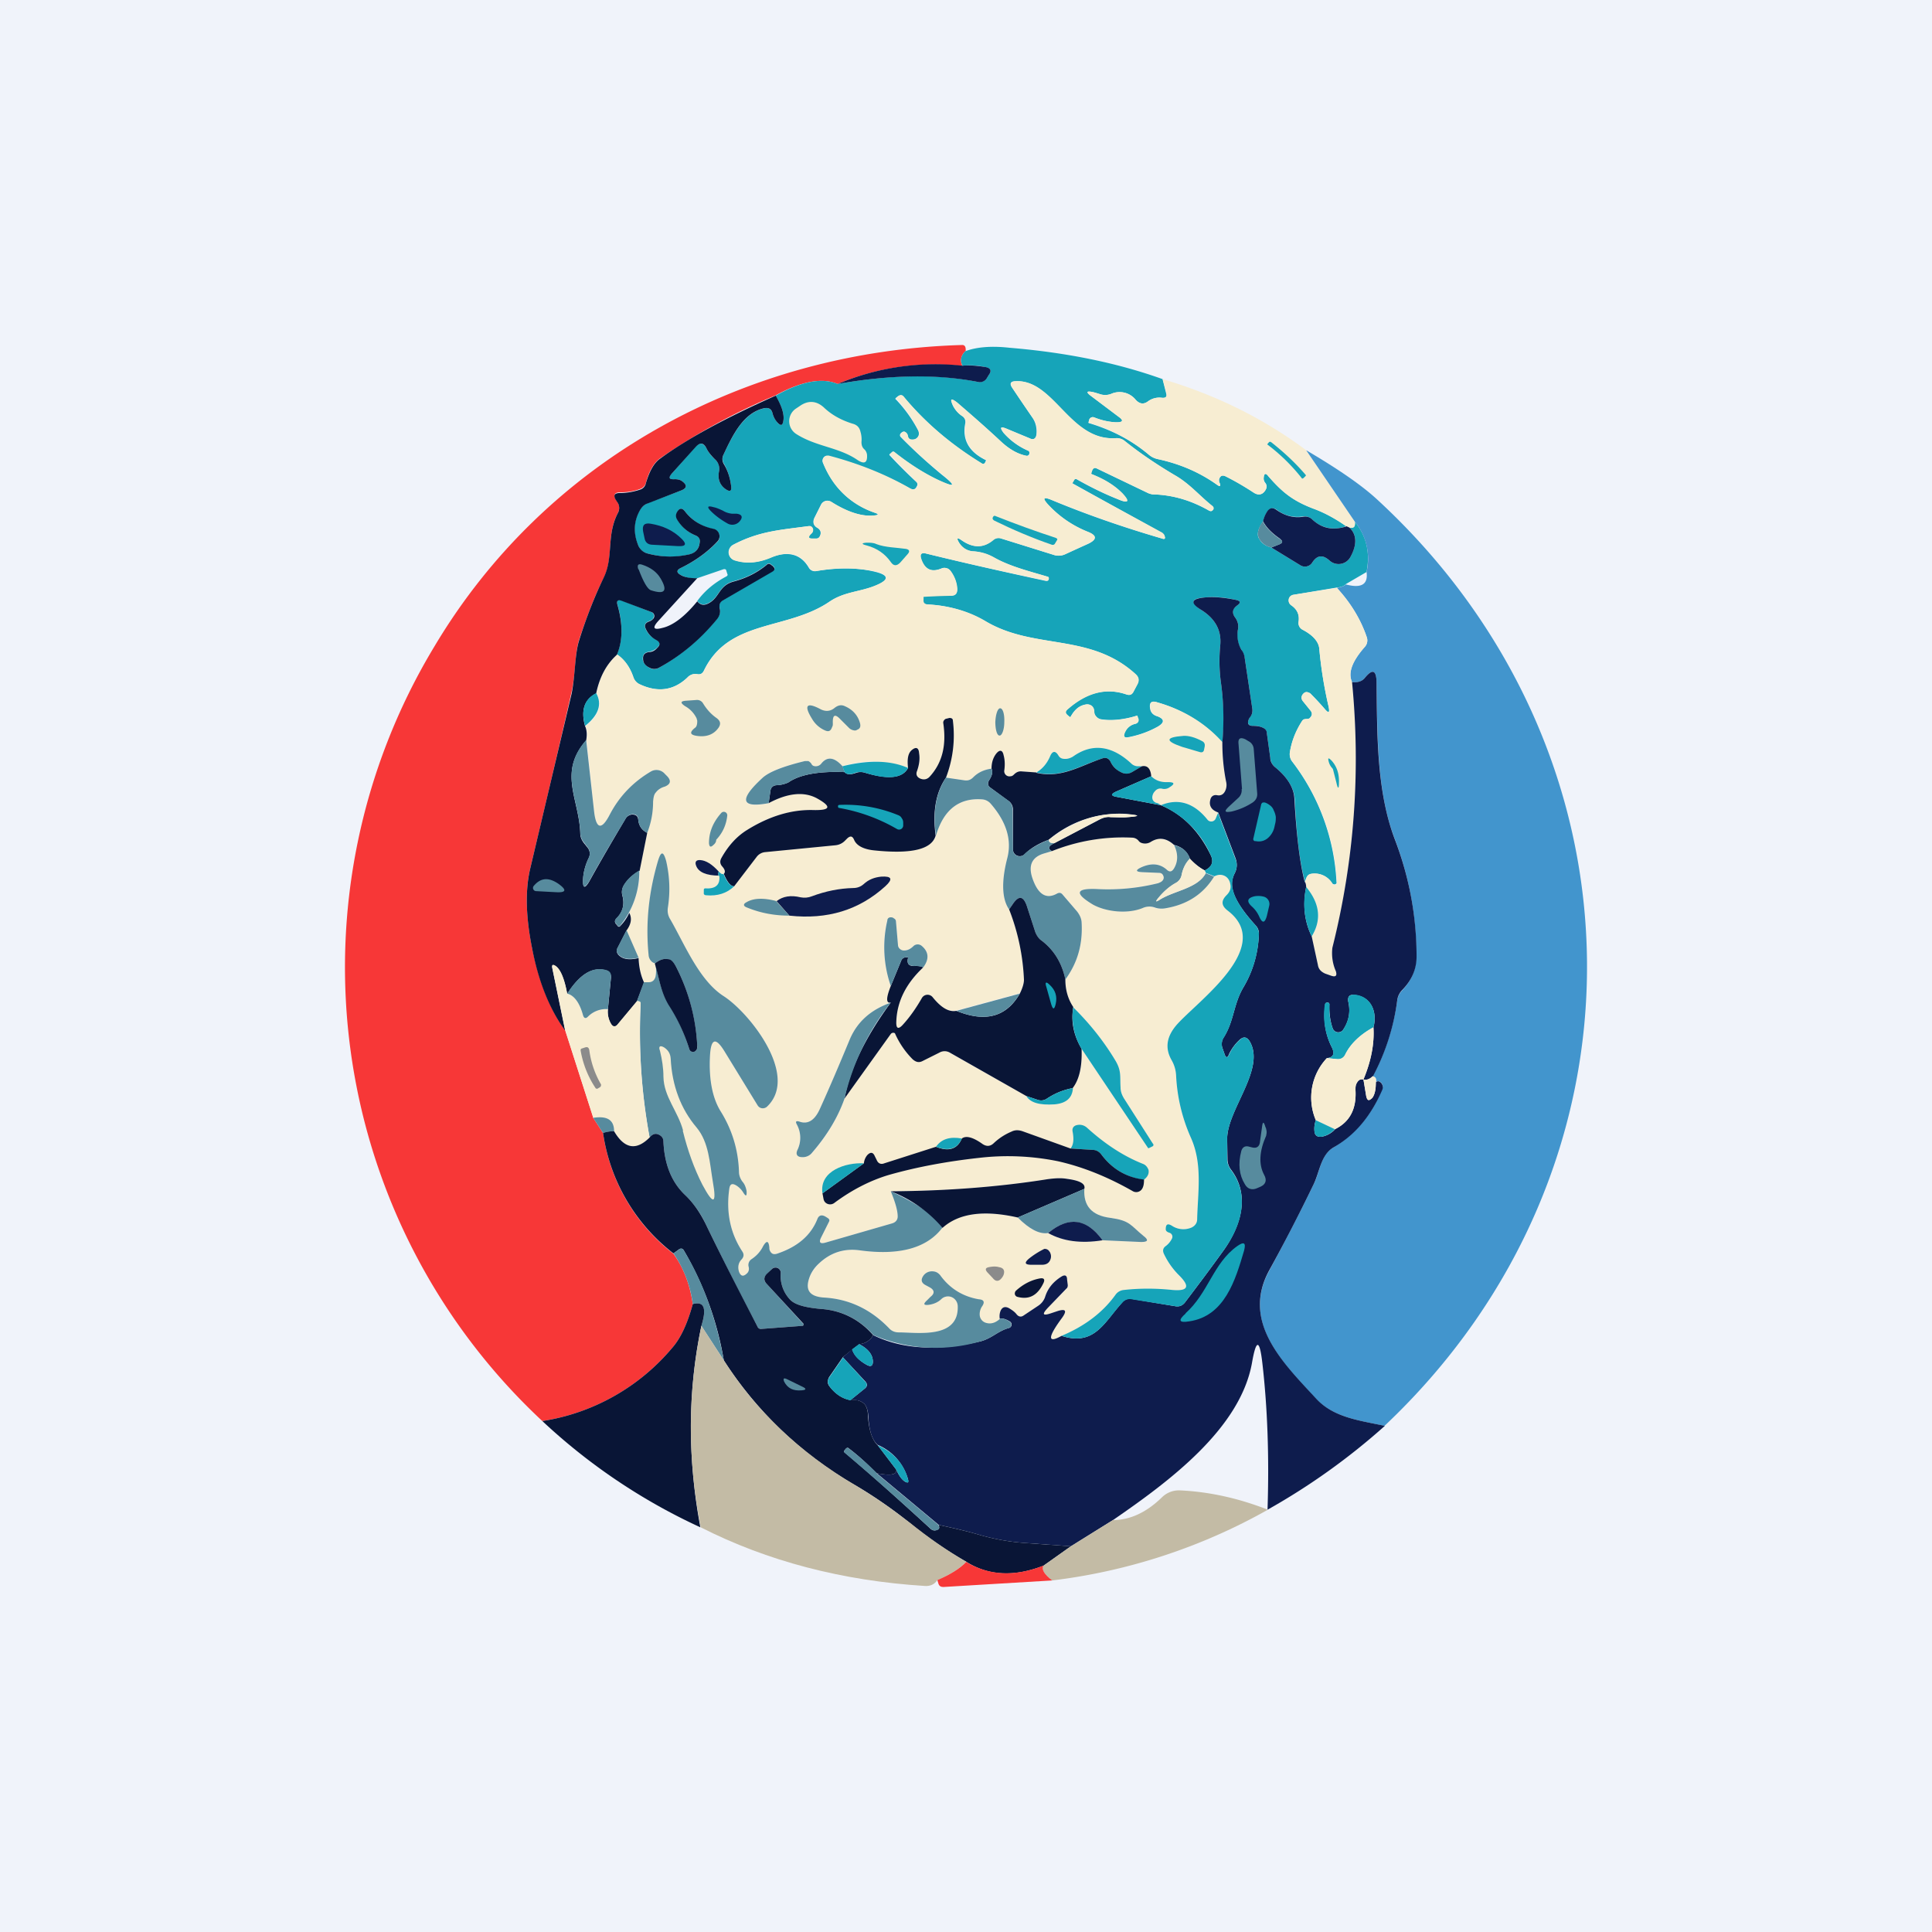 <!-- by TradingView --><svg width="56" height="56" viewBox="0 0 56 56" xmlns="http://www.w3.org/2000/svg"><path fill="#F0F3FA" d="M0 0h56v56H0z"/><path d="M27.98 10.18c-.13.13-.16.28-.08.43a7.28 7.28 0 0 0-3.62.52c-.45-.19-1.05-.08-1.8.33a18.32 18.32 0 0 0-3.34 1.82c-.19.13-.33.38-.42.72a.25.25 0 0 1-.16.17c-.18.07-.38.1-.58.1-.17 0-.2.07-.13.21l.06.09c.05.1.05.2 0 .3-.34.64-.12 1.27-.4 1.86-.27.53-.5 1.14-.73 1.83-.12.41-.1 1.03-.22 1.53-.35 1.54-.75 3.23-1.19 5.08-.15.62-.13 1.39.05 2.29.2 1 .52 1.8.96 2.4l.82 2.55.28.43a5.38 5.38 0 0 0 2.04 3.5c.29.4.48.89.56 1.46-.15.55-.34.97-.58 1.25a6.15 6.15 0 0 1-3.78 2.14 17.98 17.98 0 0 1-3.13-22.45c3.22-5.41 9-8.56 15.3-8.74.08 0 .11.06.1.18Z" fill="#F73737"/><path d="m33.7 11 .1.4c.03.1 0 .14-.12.13a.55.55 0 0 0-.4.1c-.13.1-.25.08-.36-.04a.6.6 0 0 0-.72-.17.49.49 0 0 1-.33 0 2.46 2.46 0 0 0-.17-.05c-.22-.05-.23 0-.06.12l.77.58c.17.12.15.17-.06.17-.22-.01-.43-.06-.63-.14a.11.11 0 0 0-.15.07l-.02.08v.01c.67.2 1.25.5 1.75.92.08.07.17.11.27.13.63.14 1.2.38 1.69.73.1.08.14.06.08-.07a.13.13 0 0 1 0-.08c.03-.1.09-.13.19-.08.28.14.55.3.81.47.14.09.26.06.34-.08a.16.16 0 0 0 0-.2.21.21 0 0 1-.05-.16c.01-.12.06-.13.13-.04.4.46.7.71 1.3.94.33.12.65.3.96.51a.91.91 0 0 1-.98-.19.33.33 0 0 0-.28-.09.98.98 0 0 1-.76-.2c-.1-.06-.18-.05-.26.05a.87.87 0 0 0-.13.3.82.82 0 0 0-.13.24c-.03.1-.03.19.02.26.07.13.19.21.35.25l.85.52a.25.25 0 0 0 .34-.09c.14-.21.3-.23.5-.05a.39.39 0 0 0 .6-.1c.2-.37.19-.66-.03-.86.13.03.18-.02.16-.17.34.42.45.9.34 1.46l-.6.35c-.04.05-.13.09-.26.1l-1.26.21a.17.17 0 0 0-.07.3c.18.12.25.28.22.48a.22.22 0 0 0 .11.23c.3.16.47.34.49.55.05.56.14 1.12.27 1.68.04.19 0 .2-.12.06a5.29 5.29 0 0 0-.38-.41.2.2 0 0 0-.13-.07c-.04 0-.07.01-.1.05-.07.07-.07.15-.01.22l.21.26c.06.07.06.14 0 .2-.02.04-.06.05-.11.05l-.08.01a.13.13 0 0 0-.05.05c-.19.3-.3.59-.35.89-.02.1 0 .2.06.28a6.25 6.25 0 0 1 1.29 3.53.07.07 0 0 1-.08.03.07.07 0 0 1-.04-.02.6.6 0 0 0-.62-.28.16.16 0 0 0-.11.07.45.45 0 0 0-.06.17c-.15-.53-.25-1.33-.3-2.4-.02-.33-.21-.64-.58-.94a.4.4 0 0 1-.13-.26l-.1-.72a.18.18 0 0 0-.1-.15.6.6 0 0 0-.3-.06c-.12 0-.17-.06-.13-.17a.2.2 0 0 1 .05-.1.27.27 0 0 0 .06-.22l-.22-1.47a.65.65 0 0 0-.1-.25.78.78 0 0 1-.1-.57.42.42 0 0 0-.07-.35c-.11-.14-.1-.26.05-.36.11-.08.1-.13-.03-.16-.34-.08-.65-.1-.93-.07-.38.03-.4.15-.08.36.4.25.59.59.55 1.02-.04.36-.03.72.02 1.09.08.57.1 1.15.04 1.73a4.04 4.04 0 0 0-1.88-1.16c-.18-.06-.25 0-.21.2.02.1.09.17.2.2.21.08.22.18.02.3a2.8 2.8 0 0 1-.82.3c-.16.04-.2-.01-.13-.15.06-.12.16-.2.3-.23a.12.12 0 0 0 .07-.06.12.12 0 0 0 0-.09l-.02-.08a.02.02 0 0 0-.01 0h-.01c-.35.1-.7.15-1.01.1a.24.24 0 0 1-.16-.08.24.24 0 0 1-.06-.15.2.2 0 0 0-.24-.2c-.19.03-.33.15-.44.36a.02.02 0 0 1-.03 0l-.06-.05c-.07-.06-.07-.11 0-.17.56-.5 1.13-.63 1.71-.43.09.03.15 0 .2-.07l.11-.22c.06-.11.05-.21-.05-.3-1.33-1.21-2.94-.69-4.36-1.54a3.65 3.65 0 0 0-1.67-.48c-.1 0-.13-.05-.13-.14v-.08l.02-.02.8-.02c.12 0 .18-.06.17-.19a.95.95 0 0 0-.2-.53.22.22 0 0 0-.26-.06c-.3.12-.49.02-.59-.3-.03-.12.01-.16.13-.14 1.14.28 2.3.54 3.5.8.04 0 .06-.01.07-.05.01-.04 0-.07-.05-.08-.5-.15-1.07-.29-1.53-.55-.19-.1-.4-.17-.61-.18a.48.48 0 0 1-.4-.25c-.09-.14-.06-.16.07-.07.33.23.63.23.9 0a.24.24 0 0 1 .25-.05l1.54.48c.1.03.22.02.32-.03l.67-.3c.24-.12.24-.23-.01-.34a3.21 3.21 0 0 1-1.18-.81c-.15-.17-.12-.21.09-.13 1.05.44 2.13.81 3.23 1.13.08.03.1 0 .07-.08a.16.16 0 0 0-.08-.09 379.46 379.46 0 0 1-2.6-1.44l.05-.07c.02-.05.06-.06.1-.03.41.23.8.42 1.18.57.3.13.35.07.12-.17-.2-.22-.5-.4-.89-.56v-.02l.02-.08c.03-.07.07-.1.14-.06l1.5.72.12.03c.56.01 1.1.17 1.63.47.04.02.07.02.1 0l.02-.03c.02-.04.01-.07-.02-.1-.38-.3-.66-.65-1.1-.9-.5-.3-1-.63-1.46-1a.34.34 0 0 0-.24-.07c-1.34.1-1.79-1.71-2.91-1.65-.14 0-.17.07-.1.18l.59.87c.1.14.14.31.12.5-.02.12-.09.16-.2.1l-.66-.27c-.19-.08-.21-.04-.09.12a2 2 0 0 0 .7.51.07.07 0 0 1 .04.1c0 .02-.02.03-.03.04a.08.08 0 0 1-.06.01c-.25-.05-.5-.2-.74-.42-.4-.38-.83-.75-1.26-1.12-.18-.14-.21-.12-.12.09.07.13.16.23.27.3.07.05.1.12.09.2-.1.48.1.84.6 1.08.01 0 .01 0 0 0l-.03.07c-.03.04-.06.05-.1.02a9.07 9.07 0 0 1-2.26-1.93c-.05-.06-.1-.06-.17-.01l-.06.05v.01a.01.01 0 0 0 0 .02c.25.26.47.56.65.9.04.09.03.16-.03.22a.19.19 0 0 1-.16.05c-.06 0-.1-.04-.11-.1 0-.05-.03-.09-.08-.12a.07.07 0 0 0-.07 0 .17.17 0 0 0-.06.05c-.02.03-.02.06 0 .09.39.4.79.76 1.2 1.1.42.33.39.38-.1.16-.42-.2-.84-.47-1.26-.8-.04-.04-.07-.04-.1 0l-.06.05v.02c.25.27.51.53.78.78.04.04.04.09.01.13-.04.09-.1.1-.19.06a9.81 9.81 0 0 0-2.43-.95.15.15 0 0 0-.1.2c.3.73.8 1.2 1.5 1.45.12.04.12.07-.01.08-.43.05-.9-.17-1.26-.4a.2.2 0 0 0-.23.02.2.2 0 0 0-.05.06l-.2.4c-.05.12-.02.22.09.28.1.06.12.15.07.25a.11.11 0 0 1-.1.06h-.12c-.13 0-.13-.05-.02-.15a.15.15 0 0 0 .04-.09.11.11 0 0 0-.07-.12h-.06c-.8.11-1.42.14-2.18.54a.25.25 0 0 0-.13.25.24.24 0 0 0 .18.2c.33.1.67.08 1.04-.08.5-.2.87-.1 1.1.29a.2.2 0 0 0 .23.1c.63-.1 1.19-.1 1.68.02.42.1.43.23.04.4-.46.19-.92.18-1.35.47-1.23.84-2.92.5-3.64 2-.04.08-.1.12-.2.1a.31.31 0 0 0-.28.1c-.39.37-.85.44-1.37.2a.36.36 0 0 1-.2-.22 1.2 1.2 0 0 0-.47-.65c.17-.4.18-.87.02-1.44-.04-.13 0-.17.13-.12l.85.33a.12.12 0 0 1 .07.14l-.02.05a.3.3 0 0 1-.13.08c-.1.04-.13.11-.09.21.06.14.16.25.31.32.11.06.13.14.03.23a.41.41 0 0 1-.24.12c-.12.02-.18.08-.18.2 0 .12.08.2.2.27a.27.27 0 0 0 .26 0c.63-.35 1.2-.82 1.7-1.43.07-.1.1-.2.07-.31-.02-.1.01-.18.1-.23l1.42-.83c.09-.05.1-.1.01-.17l-.07-.05a.06.06 0 0 0-.03-.01l-.04.01c-.28.24-.6.4-.96.5-.45.11-.42.44-.72.62-.15.09-.26.08-.36-.04.22-.3.5-.53.84-.71.04-.02.05-.05.03-.08l-.03-.1c-.01-.03-.04-.04-.08-.03l-.76.26a.84.84 0 0 1-.49-.1c-.12-.07-.11-.14.02-.2.4-.19.75-.44 1.06-.76a.22.22 0 0 0-.11-.36 1.38 1.38 0 0 1-.83-.51c-.09-.12-.17-.11-.23.02a.2.2 0 0 0 0 .2c.11.21.3.37.53.47.1.04.14.1.12.2-.02.2-.13.31-.3.35-.42.1-.82.08-1.22-.03a.37.37 0 0 1-.25-.21 1.1 1.1 0 0 1 .04-1.05c.06-.09.13-.16.23-.2l.98-.37c.14-.06.16-.14.04-.24a.33.33 0 0 0-.24-.08c-.17.01-.2-.04-.09-.16l.7-.79c.12-.12.22-.1.3.04.06.13.15.24.25.33.11.1.15.22.12.37-.04.2.02.37.18.49.14.1.2.07.17-.1-.03-.23-.1-.44-.2-.62a.28.28 0 0 1-.02-.27c.26-.54.57-1.22 1.2-1.35.11-.02.19.03.22.14.02.1.07.18.13.26.1.13.17.1.19-.06.02-.19-.06-.42-.23-.7.75-.42 1.35-.53 1.8-.34 1.52-.27 2.88-.3 4.06-.06.1.02.2-.02.26-.1l.06-.1c.09-.12.06-.2-.1-.23a2.1 2.1 0 0 0-.66-.04c-.08-.14-.05-.29.08-.42.32-.12.75-.16 1.28-.1 1.69.14 3.16.45 4.44.91Z" fill="#16A4B9"/><path d="M27.9 10.6c.2-.02.43 0 .67.04.15.03.18.11.09.23l-.06.1a.24.24 0 0 1-.26.1c-1.18-.23-2.54-.21-4.06.06a7.29 7.29 0 0 1 3.62-.53Z" fill="#0E1C4D"/><path d="m37.86 13.05 1.41 2.07c.02.15-.03.2-.16.17a1.16 1.16 0 0 0-.1-.04c-.3-.22-.62-.39-.95-.51-.6-.23-.9-.48-1.3-.94-.07-.1-.12-.08-.13.04-.01.06 0 .12.04.17.05.06.05.12.01.2-.08.13-.2.16-.34.07a7.88 7.88 0 0 0-.81-.47c-.1-.05-.16-.02-.2.08l.01.08c.06.13.03.15-.08.07-.5-.35-1.06-.6-1.69-.73a.62.62 0 0 1-.27-.13 4.72 4.72 0 0 0-1.75-.93l.02-.08a.12.12 0 0 1 .06-.07.11.11 0 0 1 .09 0c.2.08.41.13.63.14.2 0 .23-.05.06-.17l-.77-.58c-.17-.13-.16-.17.06-.12l.17.05c.11.04.22.04.33 0a.6.6 0 0 1 .72.17c.11.12.23.14.36.04a.55.55 0 0 1 .4-.1c.11.01.15-.03.13-.14l-.11-.4c1.56.46 2.94 1.15 4.16 2.06Z" fill="#F7EDD2"/><path d="M35.43 21.52c0 .36.03.73.11 1.14a.4.4 0 0 1-.03.27c-.05.1-.12.14-.22.12-.12-.02-.19.03-.21.14-.04.16.04.29.23.36l-.07.17a.14.14 0 0 1-.18.08.14.14 0 0 1-.06-.04c-.4-.5-.84-.63-1.35-.42a.36.36 0 0 0-.14-.07c-.07-.03-.1-.08-.1-.16 0-.07.02-.13.06-.18a.2.2 0 0 1 .21-.07c.08.02.15 0 .22-.04.16-.1.15-.15-.05-.15a.59.59 0 0 1-.48-.17c-.02-.22-.11-.32-.27-.29h-.12a.28.28 0 0 1-.2-.08c-.55-.52-1.12-.6-1.68-.2-.1.06-.2.08-.3.06a.17.17 0 0 1-.12-.09c-.1-.15-.18-.14-.25.04a.96.96 0 0 1-.4.45l-.4-.03a.27.27 0 0 0-.24.09.19.19 0 0 1-.1.05.15.15 0 0 1-.18-.17c.02-.15.02-.3-.02-.44-.03-.15-.1-.17-.2-.05a.72.72 0 0 0-.15.44.86.86 0 0 0-.53.25.27.27 0 0 1-.24.09l-.55-.08c.2-.53.27-1.08.2-1.65 0-.06-.04-.09-.1-.08l-.08.02a.1.1 0 0 0-.09.08v.04c.1.66-.04 1.18-.41 1.57-.07.07-.16.09-.26.05-.1-.04-.14-.11-.1-.22.07-.17.09-.34.06-.52-.02-.16-.09-.18-.2-.09-.12.1-.15.26-.12.52a2.94 2.94 0 0 0-1.9-.05c-.24-.27-.45-.3-.62-.07a.2.2 0 0 1-.16.07.13.13 0 0 1-.12-.07.18.18 0 0 0-.19-.08c-.63.15-1.03.3-1.22.48-.7.65-.64.9.17.74.56-.3 1.03-.35 1.4-.14.43.24.4.35-.1.34a3.44 3.44 0 0 0-1.93.58 2.2 2.2 0 0 0-.74.8c-.05.1-.04.18.02.25.09.1.1.17.04.22-.03.02-.08 0-.14-.07-.2-.2-.37-.32-.53-.33-.13 0-.17.05-.12.17.07.18.3.27.67.28.03.27-.1.4-.4.37-.03 0-.05.01-.05.04v.08c0 .05.02.08.07.08.33.03.6-.06.81-.26l.65-.85a.36.36 0 0 1 .24-.15l2.05-.19c.1 0 .2-.05.26-.12l.08-.08c.09-.08.15-.07.2.04.07.17.27.28.59.3 1.06.12 1.66-.03 1.78-.42.22-.75.67-1.1 1.34-1.05.1 0 .19.05.25.13.45.52.61 1.04.48 1.56-.18.69-.16 1.2.05 1.5.25.63.4 1.31.43 2.03 0 .11-.04.25-.12.4l-1.84.5c-.22.05-.44-.08-.69-.39a.19.19 0 0 0-.3.03c-.17.28-.35.54-.55.76-.14.16-.21.13-.2-.08.02-.58.29-1.1.78-1.57.18-.24.17-.45-.04-.62a.18.18 0 0 0-.24 0 .44.44 0 0 1-.27.13.17.17 0 0 1-.16-.08.16.16 0 0 1-.02-.07l-.06-.7a.1.1 0 0 0-.06-.08.16.16 0 0 0-.07-.03c-.07 0-.11.03-.13.1-.14.64-.1 1.28.11 1.9-.14.34-.14.5 0 .47-.57.2-.97.55-1.19 1.07-.29.7-.57 1.36-.86 2-.15.34-.35.47-.6.38-.1-.03-.12 0-.07.09a.8.8 0 0 1 .02.72c-.06.14-.01.21.13.22.12 0 .22-.04.3-.13.43-.5.74-1.03.93-1.57l1.34-1.87a.09.09 0 0 1 .08-.03.09.09 0 0 1 .07.05c.11.25.27.5.49.71.08.09.18.1.29.05l.47-.25a.3.3 0 0 1 .3.01l2.23 1.26c.1.19.38.27.82.24.33-.03.5-.18.52-.47.2-.24.28-.62.26-1.14l1.93 2.87.02.01.08-.04c.06-.02.07-.06.03-.1l-.83-1.3a.64.64 0 0 1-.1-.32c-.02-.32.03-.48-.15-.78a8.32 8.32 0 0 0-1.22-1.55c-.16-.24-.23-.51-.23-.8.36-.49.51-1.04.47-1.67a.54.54 0 0 0-.13-.3l-.42-.5c-.05-.05-.1-.05-.16-.02-.32.18-.56.02-.72-.46-.12-.37 0-.6.37-.71l.2-.06c.73-.3 1.51-.43 2.33-.39.08 0 .14.04.2.1l.06.05c.1.03.19.02.28-.03.23-.14.45-.1.67.1.12.24.12.47 0 .67-.06.1-.13.12-.22.03-.2-.17-.44-.2-.73-.06-.17.08-.16.13.03.14l.48.02c.08 0 .12.04.14.12 0 .03 0 .07-.03.1a.24.24 0 0 1-.13.08 6 6 0 0 1-1.76.17c-.64-.03-.68.12-.13.44.38.22 1 .29 1.44.1a.47.47 0 0 1 .34 0c.1.03.2.04.3.02.63-.1 1.1-.4 1.43-.93.11-.05.22-.06.31 0 .08.03.14.1.16.22.03.12 0 .24-.1.33-.17.16-.16.3.02.43 1.37 1.05-.82 2.6-1.46 3.31-.31.35-.37.7-.16 1.04.08.13.12.28.13.44.03.63.17 1.23.43 1.81.34.76.2 1.57.18 2.36 0 .11-.06.2-.16.24a.6.6 0 0 1-.57-.05c-.13-.08-.18-.04-.17.1 0 .05.03.08.1.1a.12.12 0 0 1 .08.12l-.01.05a.61.61 0 0 1-.17.2c-.09.07-.1.15-.06.25.11.24.26.44.43.62.33.32.27.46-.2.42a7.35 7.35 0 0 0-1.39 0 .33.33 0 0 0-.24.13c-.37.52-.9.92-1.57 1.2-.41.23-.4.05.02-.53.14-.2.1-.26-.13-.19l-.18.06c-.26.09-.29.03-.1-.16l.53-.54a.15.15 0 0 0 .04-.11l-.02-.16c0-.12-.06-.15-.16-.09-.24.15-.4.34-.49.6a.5.5 0 0 1-.2.25l-.4.28c-.08.05-.15.04-.21-.03a.82.82 0 0 0-.22-.18c-.11-.06-.2-.04-.25.08a.42.42 0 0 0-.02.23c-.12.12-.26.16-.41.11a.24.24 0 0 1-.17-.2c-.01-.1 0-.2.06-.28.09-.12.06-.19-.09-.2-.46-.08-.84-.31-1.12-.7a.26.26 0 0 0-.23-.11.3.3 0 0 0-.27.15c-.06.1-.04.18.06.24l.13.07c.14.08.16.18.03.29l-.1.09c-.12.1-.1.15.06.13a.64.64 0 0 0 .36-.17.28.28 0 0 1 .3-.05.28.28 0 0 1 .17.25c.04.97-1.16.77-1.71.77a.38.38 0 0 1-.28-.12 2.74 2.74 0 0 0-1.89-.89c-.43-.02-.56-.23-.4-.63a1.38 1.38 0 0 1 1.43-.74c1.15.16 1.96-.07 2.41-.66.48-.42 1.21-.51 2.18-.29.34.34.63.49.88.45.43.24.95.31 1.58.21l1.12.05c.2 0 .22-.06.06-.18-.38-.3-.38-.44-.96-.52-.54-.07-.78-.35-.75-.84.04-.15-.13-.24-.5-.3a2.05 2.05 0 0 0-.57.02c-1.38.22-2.9.34-4.54.35.13.32.2.56.2.73 0 .1-.05.17-.16.2l-1.94.56c-.15.04-.19 0-.12-.15l.23-.46c.02-.04.01-.07-.03-.1l-.08-.05c-.1-.06-.19-.03-.23.08-.19.47-.58.8-1.18 1-.1.03-.16 0-.2-.09a.3.3 0 0 1-.01-.09c-.02-.2-.08-.2-.18-.04-.08.16-.2.28-.34.38a.2.2 0 0 0-.08.22c.02.08 0 .15-.06.2-.1.09-.17.07-.22-.06a.34.34 0 0 1 .08-.36c.06-.07.07-.14.02-.22a2.55 2.55 0 0 1-.38-1.83c.02-.13.08-.16.2-.1.08.06.14.12.2.2.08.14.11.13.1-.03a.52.52 0 0 0-.12-.27.46.46 0 0 1-.1-.28 3.48 3.48 0 0 0-.52-1.74c-.3-.47-.35-1.1-.32-1.64.02-.5.17-.53.43-.1l.95 1.55a.19.19 0 0 0 .14.08.18.18 0 0 0 .14-.05c.93-.9-.52-2.72-1.27-3.2-.71-.46-1.13-1.5-1.54-2.22a.55.55 0 0 1-.07-.35c.07-.46.05-.9-.05-1.33-.08-.3-.15-.3-.24 0a7.01 7.01 0 0 0-.26 2.72c0 .07.04.13.1.19.02.02.05.04.08.04.03.14.03.27 0 .4-.02.1-.08.15-.2.15h-.12c-.1-.21-.15-.45-.16-.71l-.35-.8c.14-.19.16-.36.08-.51.21-.43.31-.84.3-1.22l.22-1.1c.11-.27.17-.57.17-.9 0-.12.03-.2.08-.26a.59.59 0 0 1 .26-.18c.16-.06.19-.16.07-.3l-.07-.06a.33.33 0 0 0-.4-.07c-.51.3-.9.71-1.19 1.24-.24.47-.4.44-.46-.08L17 21.45a.68.68 0 0 0-.03-.4c.4-.32.5-.64.32-.96.1-.48.3-.85.6-1.12.2.13.36.35.47.65.03.1.1.18.2.22.52.24.98.17 1.37-.2.08-.09.18-.12.29-.1.09.02.15-.02.19-.1.72-1.5 2.4-1.16 3.64-2 .43-.3.89-.28 1.35-.48.39-.16.38-.3-.04-.4a4.48 4.48 0 0 0-1.68-.01.2.2 0 0 1-.22-.1c-.24-.4-.61-.5-1.1-.29-.38.16-.72.19-1.05.09a.24.24 0 0 1-.18-.21.25.25 0 0 1 .13-.25c.76-.4 1.38-.43 2.18-.54a.11.11 0 0 1 .13.12c0 .04-.02.07-.04.09-.11.1-.1.15.02.15h.11c.05 0 .08-.02.1-.06.06-.1.04-.19-.06-.25-.11-.06-.14-.16-.09-.28l.2-.4a.2.2 0 0 1 .2-.1.2.2 0 0 1 .08.02c.36.23.83.45 1.26.4.13-.01.13-.04 0-.08a2.4 2.4 0 0 1-1.49-1.45.15.15 0 0 1 .18-.2c.83.22 1.62.53 2.35.95.09.05.15.03.2-.06.02-.04.02-.09-.02-.13a47.02 47.02 0 0 1-.78-.8l.05-.05c.04-.04.07-.04.11 0 .42.33.84.6 1.27.8.48.22.5.17.1-.16-.42-.34-.82-.7-1.2-1.1-.03-.03-.03-.06 0-.09a.17.17 0 0 1 .05-.05.07.07 0 0 1 .07 0c.05.03.07.07.08.12.01.06.05.1.11.1s.11 0 .16-.05c.06-.06.07-.13.03-.21a3.94 3.94 0 0 0-.65-.94l.06-.05c.07-.05.12-.05.17.01.6.73 1.35 1.37 2.26 1.93.04.03.07.02.1-.02l.04-.06v-.01c-.5-.24-.7-.6-.61-1.08a.19.19 0 0 0-.1-.2.73.73 0 0 1-.26-.3c-.1-.2-.06-.23.12-.09.43.37.85.74 1.26 1.12.24.23.49.37.74.42a.08.08 0 0 0 .1-.05l-.01-.06a.07.07 0 0 0-.04-.04 2 2 0 0 1-.7-.51c-.12-.16-.1-.2.09-.12l.66.28c.11.05.18 0 .2-.11a.65.65 0 0 0-.12-.5c-.2-.28-.4-.57-.59-.87-.07-.11-.04-.17.1-.18 1.12-.06 1.57 1.74 2.91 1.65.09 0 .17.02.24.07.46.37.95.7 1.46 1 .44.25.72.6 1.1.9.03.03.04.06.02.1l-.02.02c-.03.03-.06.03-.1.01a3.4 3.4 0 0 0-1.63-.47.28.28 0 0 1-.12-.03l-1.5-.72c-.07-.03-.11-.01-.14.06l-.03.08.01.02c.39.15.68.34.9.56.22.24.18.3-.13.17a9.24 9.24 0 0 1-1.17-.57c-.05-.03-.09-.02-.11.03l-.04.07v.02l2.6 1.42c.03.03.06.05.07.1.03.07 0 .1-.07.07-1.1-.32-2.18-.7-3.23-1.13-.21-.08-.24-.04-.09.13.33.36.72.63 1.18.81.25.1.25.22 0 .33l-.66.31a.45.45 0 0 1-.32.03l-1.54-.48a.24.24 0 0 0-.24.05c-.28.23-.58.23-.91 0-.13-.09-.16-.07-.08.07.1.15.23.23.4.25.23.01.43.07.62.18.46.26 1.03.4 1.53.55.05 0 .06.04.05.08-.01.04-.03.05-.07.04-1.2-.25-2.36-.51-3.5-.79-.12-.02-.16.02-.13.14.1.32.3.42.59.3.04-.02.1-.03.14-.01.05 0 .09.04.12.07.12.16.19.34.2.53 0 .13-.05.2-.18.2a17.78 17.78 0 0 0-.8.03v.08c-.01.09.03.13.12.14.65.04 1.2.2 1.67.48 1.42.85 3.03.33 4.36 1.54.1.09.11.19.05.3l-.12.22c-.04.08-.1.1-.19.07-.58-.2-1.15-.06-1.71.43-.07.06-.07.11 0 .17l.06.05h.02c.12-.2.26-.33.45-.36a.21.21 0 0 1 .17.04.21.21 0 0 1 .07.16c0 .06.02.11.06.15.04.05.1.08.16.09a2.32 2.32 0 0 0 1.02-.12.02.02 0 0 1 .01.01l.03.08a.12.12 0 0 1-.01.1.12.12 0 0 1-.08.05.42.42 0 0 0-.29.23c-.07.14-.03.2.13.16.3-.07.58-.17.82-.31.2-.12.2-.22-.02-.3a.28.28 0 0 1-.2-.2c-.04-.2.03-.26.2-.2.77.22 1.4.61 1.89 1.16Z" fill="#F7EDD2"/><path d="M22.48 11.46c.17.29.25.52.23.71-.02.17-.08.19-.19.06a.62.62 0 0 1-.13-.26c-.03-.11-.1-.16-.23-.14-.62.13-.93.8-1.19 1.35a.28.28 0 0 0 .01.27c.11.18.18.39.21.62.03.17-.03.2-.17.1-.16-.12-.22-.29-.18-.5a.37.37 0 0 0-.12-.36c-.1-.1-.19-.2-.25-.33-.08-.15-.18-.16-.3-.03l-.7.78c-.1.12-.08.17.09.16.1 0 .17.02.24.08.12.1.1.18-.04.24l-.98.38c-.1.03-.17.1-.23.2-.18.32-.2.67-.04 1.04.05.1.14.18.25.21.4.11.8.12 1.21.03.18-.04.29-.15.31-.34.02-.1-.02-.17-.12-.21-.24-.1-.42-.26-.54-.47a.2.2 0 0 1 0-.2c.07-.13.15-.14.24-.02.2.26.48.43.83.5a.22.22 0 0 1 .1.37c-.3.32-.66.57-1.05.76-.13.06-.14.13-.02.2.11.07.27.1.49.1L19.08 18c-.18.2-.14.27.12.2.31-.07.65-.33 1.01-.77.1.12.21.13.36.04.3-.18.27-.51.72-.62.36-.1.68-.26.96-.5l.04-.01.03.01.07.05c.08.07.08.12 0 .17l-1.43.83c-.09.05-.12.13-.1.23.03.11 0 .22-.07.31-.5.61-1.07 1.08-1.7 1.42a.28.28 0 0 1-.25 0c-.13-.06-.2-.14-.2-.26-.01-.12.05-.18.17-.2.1 0 .18-.05.24-.12.1-.09.08-.17-.03-.23a.66.66 0 0 1-.3-.32c-.05-.1-.02-.17.08-.21a.3.3 0 0 0 .13-.08.12.12 0 0 0-.05-.2l-.85-.32c-.12-.05-.17-.01-.13.12.16.57.15 1.05-.02 1.44-.3.27-.5.64-.6 1.12-.34.17-.45.49-.32.95.05.11.06.25.03.41-.82.94-.2 1.7-.17 2.7 0 .1.04.19.1.27l.12.15a.28.28 0 0 1 .03.28c-.1.2-.16.42-.17.63-.01.26.05.28.18.06.31-.56.66-1.16 1.04-1.8a.25.25 0 0 1 .2-.14c.12 0 .17.05.18.15.02.18.1.3.26.38l-.22 1.1c-.2.11-.35.25-.45.41-.06.1-.08.2-.05.31.07.26.01.48-.17.66-.06.06-.06.12 0 .18l.05.06h.04c.12-.12.21-.25.28-.4.08.15.06.32-.08.51l-.25.49c-.05.09-.04.17.04.24.12.11.31.13.56.07.01.26.06.5.16.71l-.21.55-.55.66c-.07.09-.14.09-.2-.01a.7.7 0 0 1-.09-.42l.09-.93c0-.1-.04-.17-.13-.2-.4-.12-.77.1-1.14.68-.08-.44-.2-.7-.33-.8-.09-.06-.12-.04-.1.06l.37 1.8c-.44-.6-.77-1.4-.96-2.4-.18-.9-.2-1.67-.05-2.3l1.2-5.07c.1-.5.09-1.12.21-1.52.22-.7.46-1.3.72-1.84.29-.6.07-1.22.41-1.87a.3.3 0 0 0 0-.29l-.06-.09c-.08-.14-.04-.2.13-.2.2 0 .4-.04.58-.1a.24.24 0 0 0 .16-.18c.1-.34.23-.59.42-.72.79-.58 1.9-1.18 3.34-1.82Z" fill="#091536"/><path d="M25.06 13.03c.04.04.06.09.07.14.02.24-.07.3-.28.16-.54-.37-1.19-.38-1.77-.75a.44.44 0 0 1-.02-.73l.12-.08c.24-.17.48-.16.7.04.23.22.51.37.83.47.12.03.2.1.23.23.03.1.04.2.03.3 0 .09.02.16.09.22Z" fill="#F7EDD2"/><path d="M37.85 13.77v.02l-.06.06a.12.12 0 0 1-.03.02h-.02a5.4 5.4 0 0 0-1.01-.99l.05-.06c.02-.02.04-.02.07 0 .38.3.71.61 1 .95Z" fill="#16A4B9"/><path d="M37.86 13.05c.92.54 1.62 1.02 2.07 1.44 8 7.38 8.12 19.37.2 26.84-.73-.16-1.48-.24-2-.8-.94-1.03-2.16-2.2-1.34-3.7.43-.8.86-1.62 1.28-2.49.19-.36.2-.86.58-1.08a3.36 3.36 0 0 0 1.43-1.76.18.18 0 0 0-.06-.13.16.16 0 0 0-.07-.03c-.02 0-.05 0-.07.03.02-.1 0-.15-.09-.17.37-.7.6-1.43.71-2.2a.52.52 0 0 1 .15-.3c.27-.29.4-.61.4-.98.01-1.16-.2-2.29-.62-3.4-.54-1.4-.5-3.09-.53-4.56-.01-.34-.12-.38-.34-.11-.08.1-.2.14-.37.12-.12-.27 0-.6.37-1.02a.28.28 0 0 0 .06-.27c-.17-.51-.46-1-.87-1.44.13-.02.22-.06.26-.1.45.12.65 0 .6-.36a1.7 1.7 0 0 0-.34-1.46l-1.41-2.07Z" fill="#4295CD"/><path d="M21.22 14.89h.13c.16.02.19.1.09.22a.28.28 0 0 1-.34.07c-.18-.1-.35-.22-.49-.36-.13-.13-.1-.17.07-.12.1.02.18.06.27.1.08.05.17.08.27.09ZM39.02 15.25l.09.04c.22.2.23.5.03.86a.39.39 0 0 1-.6.1c-.2-.18-.36-.16-.5.05a.25.25 0 0 1-.34.09l-.85-.52.2-.08c.14-.05.15-.1.03-.19-.2-.14-.37-.3-.47-.49a.86.86 0 0 1 .13-.3c.08-.1.16-.1.26-.03.24.17.5.24.76.2.1-.02.2 0 .28.08.28.26.6.32.98.2Z" fill="#0E1C4D"/><path d="M30.6 15.59c.05.02.06.04.03.08l-.06.1c-.02.02-.05.03-.08.02-.58-.2-1.14-.44-1.67-.7-.05-.03-.06-.06-.04-.1.02-.04.05-.05.08-.03.58.23 1.16.44 1.74.63Z" fill="#16A4B9"/><path d="M36.6 15.11c.11.2.27.35.48.5.12.07.11.13-.02.18l-.21.08a.53.53 0 0 1-.35-.25.31.31 0 0 1-.02-.26c.03-.1.07-.18.13-.25Z" fill="#578B9E"/><path d="m19.66 15.83-.74-.04c-.14 0-.22-.07-.24-.2l-.04-.19c-.03-.18.04-.25.22-.22.36.06.66.2.9.44.15.15.12.22-.1.21Z" fill="#0E1C4D"/><path d="M25.4 15.77c.26.1.59.1.86.14.1.02.12.07.05.15l-.22.25c-.1.1-.19.1-.27-.02-.17-.24-.4-.4-.7-.48-.16-.04-.15-.07 0-.08.1 0 .2 0 .28.04Z" fill="#16A4B9"/><path d="M18.5 16.5c-.04-.13 0-.17.12-.13.24.08.42.21.53.4.21.36.12.47-.28.34-.1-.03-.22-.24-.36-.61Z" fill="#578B9E"/><path d="M38.75 17.04c.41.45.7.93.87 1.44a.28.28 0 0 1-.06.27c-.36.41-.5.75-.37 1.02.25 2.58.07 5.15-.56 7.7-.04.16-.01.38.09.68.04.14 0 .18-.14.13l-.17-.06a.31.31 0 0 1-.21-.25l-.18-.83c.3-.47.24-.95-.16-1.43 0-.05-.01-.1-.03-.14a.44.44 0 0 1 .06-.17.16.16 0 0 1 .1-.07.6.6 0 0 1 .63.28.07.07 0 0 0 .13-.05 6.25 6.25 0 0 0-1.3-3.5.35.35 0 0 1-.06-.27c.05-.3.16-.6.35-.89a.14.14 0 0 1 .13-.06c.05 0 .09-.01.11-.04.06-.07.06-.14 0-.21l-.21-.26c-.06-.07-.06-.15 0-.22.04-.04.07-.05.11-.05.05.01.1.03.13.07l.38.41c.12.15.16.13.12-.06-.13-.56-.22-1.12-.27-1.68-.02-.2-.19-.4-.49-.55a.22.22 0 0 1-.11-.23c.03-.2-.04-.36-.22-.48a.17.17 0 0 1-.02-.26.17.17 0 0 1 .09-.04l1.26-.2Z" fill="#F7EDD2"/><path d="M37.83 25.57c.02.04.03.1.03.14-.1.5-.06.98.16 1.43l.18.83c.02.13.1.2.21.25l.17.06c.14.05.18 0 .14-.13a1.3 1.3 0 0 1-.1-.68c.64-2.55.82-5.12.57-7.7.16.02.29-.02.37-.12.22-.27.33-.23.34.11.02 1.47-.01 3.15.53 4.57.42 1.1.63 2.23.63 3.4 0 .36-.14.68-.41.96a.52.52 0 0 0-.15.3c-.1.78-.34 1.52-.7 2.2-.1.1-.2.12-.28.1.22-.53.32-1.03.29-1.51.12-.45-.07-.9-.55-.94-.15-.02-.2.05-.18.19.07.3.02.57-.15.82a.17.17 0 0 1-.16.07.17.17 0 0 1-.14-.11c-.08-.22-.1-.45-.1-.68.01-.04-.01-.07-.05-.07-.05 0-.07.02-.07.06-.06.44 0 .85.19 1.23.1.19.05.3-.14.32a1.67 1.67 0 0 0-.32 1.8.74.74 0 0 0-.04.32c.01.12.08.17.2.16a.69.69 0 0 0 .4-.22c.42-.21.62-.58.59-1.12 0-.1 0-.16.03-.2.05-.1.11-.14.2-.12l.08.48c.03.14.08.15.18.05.07-.1.1-.24.1-.45.02-.02.05-.03.07-.03a.16.16 0 0 1 .11.09.18.18 0 0 1 .01.15c-.33.77-.8 1.33-1.42 1.68-.37.22-.4.72-.58 1.08-.42.87-.85 1.7-1.28 2.48-.82 1.5.4 2.68 1.35 3.71.51.56 1.26.64 2 .8a19.2 19.2 0 0 1-3.4 2.43c.05-1.53 0-2.95-.15-4.25-.08-.7-.18-.7-.3-.01-.34 1.91-2.4 3.44-4.03 4.56l-1.22.76-1.38-.1c-.39-.03-.8-.1-1.23-.22-.4-.12-.8-.21-1.22-.3l-1.8-1.5c.4.08.59.05.57-.1.08.18.17.3.26.35.08.04.1.02.08-.07a1.53 1.53 0 0 0-.88-1c-.16-.14-.25-.41-.27-.82-.01-.17-.05-.29-.11-.36-.1-.1-.24-.14-.42-.11l.41-.33c.1-.07.1-.15.02-.23l-.64-.69.27-.23c.05.17.2.33.44.46.1.05.16.02.16-.1 0-.2-.13-.37-.4-.51a.5.5 0 0 0 .41-.26c.84.41 1.88.47 3.11.18.34-.09.5-.3.83-.39a.1.1 0 0 0 .07-.08.1.1 0 0 0-.04-.1c-.13-.08-.23-.11-.3-.08A.42.42 0 0 1 29 38c.05-.12.14-.14.25-.08.08.05.16.1.22.18.06.07.13.08.2.03l.42-.28a.5.5 0 0 0 .2-.25c.08-.26.24-.45.48-.6.1-.06.16-.03.16.09l.02.16c0 .04-.01.08-.04.1l-.53.55c-.19.2-.16.25.1.16l.18-.06c.23-.07.27-.01.13.19-.43.58-.43.76-.02.53.96.31 1.24-.4 1.76-.97a.28.28 0 0 1 .27-.1l1.26.21c.12.02.2-.01.28-.1.38-.5.77-1.02 1.15-1.55.5-.72.74-1.59.19-2.31a.5.5 0 0 1-.1-.3l-.01-.58c-.01-.85 1.13-2.04.65-2.84-.08-.13-.18-.14-.29-.04-.12.11-.22.24-.3.4-.05.14-.1.13-.14 0l-.06-.17a.35.35 0 0 1 .04-.3c.3-.47.28-.96.57-1.45.28-.47.43-1 .45-1.55a.33.33 0 0 0-.08-.23c-.27-.3-.73-.83-.7-1.27.01-.08.03-.16.07-.24.08-.15.09-.3.03-.46l-.5-1.32c-.2-.07-.27-.2-.23-.36.02-.11.1-.16.2-.14.1.02.18-.02.23-.12a.4.4 0 0 0 .03-.27c-.08-.4-.11-.78-.11-1.14.05-.58.04-1.16-.04-1.73a4.6 4.6 0 0 1-.02-1.09c.04-.43-.15-.77-.55-1.02-.33-.2-.3-.32.08-.36.28-.03.6 0 .93.07.13.03.14.08.03.16-.14.1-.16.22-.05.36.07.1.1.22.07.35-.03.2 0 .39.1.57.06.07.09.16.1.25l.22 1.47c.01.09-.01.16-.06.23a.2.2 0 0 0-.05.09c-.04.11 0 .17.13.17.1 0 .2.01.3.06.06.03.1.08.1.15l.1.72c0 .1.06.2.13.26.37.3.56.61.57.94.06 1.07.16 1.87.3 2.4Z" fill="#0E1C4D"/><path d="M17.28 20.09c.18.32.07.64-.32.95-.13-.46-.02-.78.32-.95Z" fill="#16A4B9"/><path d="M20.2 20.84a.8.8 0 0 0-.34-.37c-.15-.1-.14-.15.04-.16l.28-.02a.2.2 0 0 1 .2.1c.11.18.24.32.4.43.1.08.12.16.05.27-.14.2-.35.28-.63.24-.2-.03-.22-.1-.06-.23.05-.03.07-.1.07-.19 0-.02 0-.05-.02-.07ZM24.14 20.97c0 .04 0 .07-.02.1-.04.12-.1.15-.21.1a.8.8 0 0 1-.37-.33c-.25-.4-.16-.5.25-.28.14.07.28.06.4-.04.1-.08.2-.1.3-.05.23.1.38.27.44.5.02.09 0 .15-.08.18-.03.02-.06.03-.1.02a.26.26 0 0 1-.14-.07l-.25-.25c-.16-.17-.23-.13-.22.12ZM28.85 20.92c0 .23.05.4.12.4.07.01.14-.17.14-.39.01-.22-.04-.4-.12-.4-.07 0-.13.17-.14.4Z" fill="#578B9E"/><path d="M27.42 22.54c-.3.44-.39 1-.3 1.68-.11.4-.7.54-1.77.43-.32-.03-.52-.14-.59-.3-.05-.12-.11-.13-.2-.05l-.08.08a.44.44 0 0 1-.26.12l-2.05.2a.35.35 0 0 0-.24.14l-.65.85c-.1 0-.2-.12-.3-.36.05-.05.04-.12-.05-.22-.06-.07-.07-.15-.02-.24.2-.36.45-.63.74-.81.64-.4 1.29-.6 1.93-.58.5.01.53-.1.1-.34-.37-.2-.84-.16-1.4.14l.05-.35c.01-.1.07-.16.17-.17a.9.9 0 0 0 .35-.08c.33-.23.88-.33 1.63-.3.06.07.16.08.31.03.1-.04.2-.04.29-.01.67.2 1.08.16 1.24-.14-.03-.26 0-.43.11-.52.12-.1.2-.07.21.09.03.18 0 .35-.06.52-.04.1 0 .18.1.22.1.04.19.02.26-.05.37-.4.5-.91.4-1.57a.11.11 0 0 1 .03-.08.1.1 0 0 1 .07-.04l.08-.02c.06 0 .1.02.1.08.07.57 0 1.12-.2 1.65Z" fill="#091536"/><path d="m34.78 21.8-.51-.15c-.5-.17-.5-.28.03-.32.15-.01.34.04.56.16.05.03.07.08.06.14l-.02.1c-.01.06-.05.09-.12.07Z" fill="#16A4B9"/><path d="m36 22.87-.1-1.3c-.02-.17.05-.21.2-.14l.1.06a.27.27 0 0 1 .14.22l.1 1.28c.01.11-.03.2-.13.27-.2.13-.4.21-.6.26-.22.04-.24 0-.08-.15l.26-.24a.3.3 0 0 0 .1-.26ZM16.99 21.45l.23 2.07c.06.52.22.55.46.08.28-.53.68-.94 1.19-1.24a.32.32 0 0 1 .4.07l.07.07c.12.13.1.23-.07.3-.11.03-.2.09-.26.17-.05.05-.07.14-.08.27 0 .32-.06.62-.17.9a.45.45 0 0 1-.26-.39c0-.1-.06-.15-.17-.15a.25.25 0 0 0-.2.14c-.39.64-.74 1.24-1.05 1.8-.13.22-.2.2-.18-.06.01-.21.07-.42.17-.63a.28.28 0 0 0-.03-.28l-.12-.16a.46.46 0 0 1-.1-.26c-.03-1-.65-1.76.17-2.7Z" fill="#578B9E"/><path d="m33.1 22.21-.29.17a.3.3 0 0 1-.28.02.63.63 0 0 1-.34-.32c-.05-.1-.12-.13-.23-.1-.64.2-1.2.59-1.92.41.17-.1.3-.25.39-.45.07-.18.16-.19.25-.04.03.05.07.08.12.09.1.02.2 0 .3-.06.56-.4 1.13-.32 1.69.2.05.05.12.08.19.08h.12Z" fill="#16A4B9"/><path d="M30.04 22.4c.73.17 1.28-.21 1.92-.42.1-.03.18 0 .23.1.07.15.18.25.34.32.1.04.19.03.28-.02l.29-.17c.16-.03.25.07.27.29l-1.01.44c-.17.08-.16.13.02.16l1.27.24c.62.26 1.1.74 1.44 1.44.1.2.04.35-.17.45a1.62 1.62 0 0 1-.43-.34c-.07-.2-.22-.34-.46-.4-.22-.2-.44-.23-.67-.09a.31.31 0 0 1-.28.03.17.17 0 0 1-.07-.05.25.25 0 0 0-.19-.1c-.82-.04-1.6.1-2.33.39-.13-.07-.1-.15.07-.23l1.34-.7c.09-.04.19-.07.29-.06.19.01.34.02.44.01.44-.03.44-.06 0-.1a3.16 3.16 0 0 0-2.23.75c-.3.11-.53.25-.7.42a.2.2 0 0 1-.34-.14v-1.16a.3.3 0 0 0-.15-.26l-.49-.36c-.1-.06-.1-.15-.04-.24.08-.13.1-.23.06-.32 0-.2.06-.34.14-.44.1-.12.18-.1.21.05.04.14.04.3.02.44a.15.15 0 0 0 .18.17c.04 0 .07-.02.1-.05.07-.07.14-.1.23-.09l.42.03Z" fill="#091536"/><path d="m24.42 22.2.06.18c-.75-.03-1.3.07-1.63.3a.9.9 0 0 1-.35.08c-.1.01-.16.07-.17.17l-.05.35c-.81.15-.87-.1-.17-.74.19-.17.6-.33 1.22-.48h.1c.04.02.07.05.09.08.02.05.07.07.12.07a.2.2 0 0 0 .16-.07c.17-.22.38-.2.62.07Z" fill="#578B9E"/><path d="M38.62 22.27a.43.43 0 0 1-.1-.17c-.04-.14-.02-.15.08-.05.15.17.22.38.21.64 0 .18-.03.19-.07.01l-.1-.39a.11.11 0 0 0-.02-.04ZM26.32 22.26c-.16.3-.57.35-1.24.14a.45.45 0 0 0-.29 0c-.15.06-.25.05-.31-.02a7.87 7.87 0 0 1-.06-.17c.77-.19 1.4-.17 1.9.05Z" fill="#16A4B9"/><path d="M28.74 22.28c.04.09.02.2-.06.32-.07.1-.05.18.04.24l.5.36c.08.06.13.15.13.26l.01 1.16a.2.2 0 0 0 .23.2.2.2 0 0 0 .1-.06c.18-.17.42-.3.71-.42 0 .08.06.1.16.1-.17.08-.2.16-.07.23l-.2.06c-.37.1-.49.34-.37.71.16.48.4.64.72.46.06-.03.11-.03.16.03l.42.49c.07.09.12.19.13.3.04.63-.11 1.18-.47 1.67-.1-.48-.33-.85-.68-1.12a.51.51 0 0 1-.19-.25l-.25-.77c-.1-.28-.23-.3-.4-.05l-.11.16c-.21-.3-.23-.81-.05-1.5.13-.52-.03-1.04-.48-1.56a.36.36 0 0 0-.25-.13c-.67-.05-1.12.3-1.34 1.05-.1-.68 0-1.24.29-1.68l.55.08c.1.01.17-.02.24-.09.13-.13.3-.22.53-.25Z" fill="#578B9E"/><path d="M33.37 22.5c.12.12.28.18.48.17.2 0 .21.05.05.15a.26.26 0 0 1-.22.04.2.2 0 0 0-.2.07.27.27 0 0 0-.08.18c0 .08.04.13.11.16.06.01.1.04.14.07l-1.27-.24c-.19-.03-.2-.08-.02-.16l1.01-.44Z" fill="#16A4B9"/><path d="m35.3 23.55.5 1.32c.07.16.06.31-.02.46a.64.64 0 0 0-.06.24c-.04.44.42.97.69 1.27.05.07.08.15.08.23a3.17 3.17 0 0 1-.45 1.55c-.29.5-.27.98-.57 1.46a.35.35 0 0 0-.04.29l.06.17c.04.13.09.14.15 0 .07-.15.17-.29.3-.4.1-.1.2-.09.28.04.48.8-.66 2-.65 2.84v.58c0 .11.04.21.1.3.56.72.33 1.6-.18 2.31-.38.53-.77 1.05-1.15 1.55a.27.27 0 0 1-.28.1l-1.26-.2a.28.28 0 0 0-.27.1c-.52.56-.8 1.27-1.76.96.67-.28 1.2-.68 1.57-1.2a.33.33 0 0 1 .24-.13c.45-.05.92-.05 1.4 0 .46.04.52-.1.2-.42a2.2 2.2 0 0 1-.44-.62c-.05-.1-.03-.18.06-.24a.61.61 0 0 0 .17-.21.12.12 0 0 0-.08-.17c-.06-.02-.1-.05-.1-.1 0-.14.05-.18.18-.1a.6.6 0 0 0 .57.05c.1-.05.16-.13.16-.24.02-.79.16-1.6-.18-2.36a5 5 0 0 1-.43-1.81c-.01-.16-.05-.3-.13-.44-.2-.35-.15-.69.16-1.04.64-.71 2.83-2.26 1.46-3.3-.18-.14-.19-.28-.03-.44.1-.1.14-.2.11-.33-.02-.11-.08-.19-.16-.23-.1-.05-.2-.04-.3.01l-.25-.1a2.17 2.17 0 0 1-.03-.07c.2-.1.27-.25.17-.45a2.77 2.77 0 0 0-1.44-1.44c.5-.21.96-.07 1.35.42a.14.14 0 0 0 .24-.04l.07-.17ZM36.56 23.3l.01-.01a.06.06 0 0 1 .04-.03h.05c.06.02.11.05.16.09.04.03.08.08.1.14.03.06.05.12.06.19 0 .06 0 .13-.02.2l-.02.09a.59.59 0 0 1-.2.33.4.4 0 0 1-.34.08h-.03a.06.06 0 0 1-.04-.08l.23-1ZM24.33 23.42c-.03 0-.04-.02-.04-.05 0-.03.02-.04.05-.04a4 4 0 0 1 1.7.3c.05.02.08.05.1.09.03.04.04.08.04.13v.08a.12.12 0 0 1-.18.1 5.06 5.06 0 0 0-1.67-.61Z" fill="#16A4B9"/><path d="M20.76 24.34c0 .06-.03.11-.08.15-.08.08-.12.06-.13-.05 0-.31.11-.6.36-.88a.1.1 0 0 1 .17.08c-.03.28-.14.51-.32.7Z" fill="#578B9E"/><path d="M30.56 24.44c-.1 0-.16-.02-.16-.1.72-.56 1.47-.8 2.23-.74.44.03.44.06 0 .09h-.44c-.1-.02-.2 0-.3.05l-1.33.7Z" fill="#F7EDD2"/><path d="M34.03 24.5c.24.05.39.18.46.39a.93.93 0 0 0-.24.47.33.33 0 0 1-.16.23c-.19.1-.36.25-.5.42-.11.13-.1.15.04.06.43-.26 1.08-.32 1.32-.76l.24.1c-.32.52-.8.82-1.43.92a.6.6 0 0 1-.3-.03.47.47 0 0 0-.34.02c-.44.18-1.06.11-1.44-.1-.55-.33-.5-.48.13-.45a6 6 0 0 0 1.76-.17c.05-.02.1-.04.13-.08a.13.13 0 0 0 .03-.1c-.02-.08-.06-.12-.14-.12l-.48-.02c-.2-.01-.2-.06-.03-.14.29-.13.53-.11.73.06.09.09.16.07.22-.03.12-.2.12-.43 0-.68ZM25.82 34.53c.79.37 1.3.72 1.5 1.05-.45.6-1.26.82-2.41.66-.45-.06-.84.07-1.17.38-.11.1-.2.22-.26.36-.16.4-.03.6.4.63.73.04 1.36.34 1.89.89.07.08.17.12.28.12.55 0 1.75.2 1.71-.77a.29.29 0 0 0-.17-.25.28.28 0 0 0-.3.05c-.1.1-.23.15-.36.17-.16.02-.18-.02-.06-.13l.1-.1c.13-.1.12-.2-.03-.28l-.13-.07c-.1-.06-.12-.14-.06-.24a.3.3 0 0 1 .27-.15c.1 0 .17.04.23.11.28.39.66.62 1.12.7.15.01.18.08.1.2a.4.4 0 0 0-.07.28.25.25 0 0 0 .17.2c.15.05.29 0 .41-.11.07-.03.17 0 .3.09a.1.1 0 0 1 .01.14.1.1 0 0 1-.04.03c-.33.09-.49.3-.83.39a4.6 4.6 0 0 1-3.1-.18c-.41-.46-.92-.72-1.53-.76-.45-.04-.74-.12-.88-.26a1 1 0 0 1-.28-.78.15.15 0 0 0-.17-.16.15.15 0 0 0-.08.04l-.15.15c-.1.1-.1.18-.01.28l1.06 1.16.01.02v.02l-.01.01-.02.01-1.2.09a.1.1 0 0 1-.1-.06 86.93 86.93 0 0 1-1.5-2.97 2.87 2.87 0 0 0-.6-.85c-.39-.37-.6-.88-.63-1.55 0-.1-.05-.16-.13-.2-.1-.05-.19-.02-.27.08a16.8 16.8 0 0 1-.26-3.89c0-.04-.04-.07-.11-.06l.2-.55h.14c.1 0 .17-.05.2-.16a.93.93 0 0 0-.01-.39c.12.43.15.81.4 1.2.25.4.45.83.59 1.29.02.06.06.08.12.08a.1.1 0 0 0 .07-.04c.03-.03.05-.08.04-.14a5.68 5.68 0 0 0-.62-2.3c-.07-.13-.15-.2-.24-.21-.11-.02-.23.02-.36.12a.18.18 0 0 1-.09-.04.28.28 0 0 1-.1-.2c-.09-.9 0-1.8.27-2.72.09-.3.16-.29.24 0 .1.44.12.88.05 1.34-.02.12 0 .24.07.35.41.71.83 1.76 1.54 2.22.75.48 2.2 2.3 1.27 3.2a.18.18 0 0 1-.22.03.19.19 0 0 1-.06-.06l-.95-1.55c-.26-.43-.4-.4-.43.1-.03.54.02 1.17.32 1.64.32.52.5 1.1.52 1.74 0 .1.04.2.1.28.07.08.1.17.12.27.01.16-.02.17-.1.04a.63.63 0 0 0-.2-.2c-.12-.07-.18-.04-.2.09-.1.69.03 1.3.38 1.83.05.08.04.15-.02.22-.1.1-.12.23-.08.36.05.13.12.15.22.06.06-.05.08-.12.06-.2a.2.2 0 0 1 .08-.22c.15-.1.26-.22.34-.38.1-.17.16-.16.18.04 0 .03 0 .06.02.1.04.08.1.11.2.08.6-.2.98-.53 1.17-1 .04-.11.12-.14.23-.08l.08.05c.04.03.05.06.03.1l-.23.46c-.07.14-.03.19.12.15l1.94-.56c.1-.03.16-.1.16-.2 0-.17-.07-.41-.2-.73Z" fill="#578B9E"/><path d="M20.83 25.26c-.02.1-.01.14.02.12-.38 0-.6-.1-.67-.28-.05-.12 0-.18.12-.17.16.01.34.12.53.33Z" fill="#0E1C4D"/><path d="M34.49 24.89c.15.16.3.28.43.34 0 .03.02.05.03.08-.24.44-.9.5-1.32.76-.14.09-.15.07-.05-.05.15-.18.32-.33.5-.43a.33.33 0 0 0 .17-.23c.04-.2.12-.36.24-.47Z" fill="#F7EDD2"/><path d="M18.53 25.23a2.48 2.48 0 0 1-.57 1.62h-.04l-.05-.06c-.06-.06-.06-.12 0-.18.18-.18.24-.4.17-.66a.38.38 0 0 1 .05-.31c.1-.16.25-.3.44-.41Z" fill="#578B9E"/><path d="M20.83 25.26c.06.06.1.09.14.07.1.24.2.36.31.36-.21.2-.48.29-.81.26-.05 0-.08-.03-.07-.08v-.08c0-.03.02-.04.04-.04.3.02.44-.1.41-.37-.03.02-.04-.02-.02-.12Z" fill="#16A4B9"/><path d="m22.88 26.54-.37-.42c.18-.14.41-.18.7-.11.11.02.22.01.32-.03.4-.15.8-.23 1.2-.24.12 0 .22-.04.3-.11.15-.14.32-.2.51-.22.31-.02.35.07.12.28-.76.69-1.68.97-2.78.85Z" fill="#0E1C4D"/><path d="M16.19 25.62c.25.18.22.26-.09.24l-.56-.03a.09.09 0 0 1-.08-.05.09.09 0 0 1 .01-.1c.2-.24.43-.26.72-.06Z" fill="#578B9E"/><path d="M37.86 25.71c.4.48.45.96.16 1.43a2.16 2.16 0 0 1-.16-1.43Z" fill="#16A4B9"/><path d="M30.88 28.4c0 .28.07.55.23.79-.07.4 0 .8.24 1.21.02.52-.07.9-.26 1.14-.27.05-.51.15-.74.3a.29.29 0 0 1-.27.04l-.33-.11-2.22-1.26a.3.3 0 0 0-.3 0l-.48.24c-.11.06-.2.04-.3-.05a2.47 2.47 0 0 1-.51-.75.09.09 0 0 0-.12.02l-1.34 1.87c.15-.84.6-1.77 1.34-2.78-.14.03-.14-.13 0-.48l.3-.73a.15.15 0 0 1 .12-.1c.06-.01.09 0 .08.02-.04.16.02.24.2.23.09 0 .17 0 .24.04-.5.47-.76.99-.78 1.57-.01.21.06.24.2.08.2-.22.38-.48.54-.76a.19.19 0 0 1 .31-.03c.25.31.47.44.69.4.84.34 1.45.18 1.84-.5.08-.16.12-.3.12-.4a6.32 6.32 0 0 0-.43-2.04l.11-.16c.17-.25.3-.23.4.05l.25.77c.04.1.1.19.19.25.35.27.58.64.68 1.12Z" fill="#091536"/><path d="M36.5 26.57a.86.86 0 0 0-.22-.3c-.15-.14-.13-.24.08-.29a.63.63 0 0 1 .27.01.22.22 0 0 1 .16.26l-.07.3c-.06.21-.13.22-.22.02Z" fill="#16A4B9"/><path d="m22.5 26.12.38.42c-.42 0-.83-.07-1.24-.24-.1-.04-.1-.1 0-.15.2-.12.5-.13.87-.03ZM26.76 28.04a.57.57 0 0 0-.25-.04c-.17 0-.23-.07-.19-.23 0-.03-.02-.03-.08-.02a.15.15 0 0 0-.12.1l-.3.73a3.42 3.42 0 0 1-.1-1.9c0-.06.05-.1.12-.09.02 0 .05.01.07.03a.1.1 0 0 1 .06.09l.06.7a.16.16 0 0 0 .06.1.17.17 0 0 0 .12.04c.1 0 .19-.05.27-.13a.18.18 0 0 1 .24 0c.2.17.22.38.04.62ZM18.16 26.96l.35.8c-.25.06-.44.04-.56-.07-.08-.07-.1-.15-.04-.24l.25-.49Z" fill="#578B9E"/><path d="M18.99 27.92c.13-.1.25-.14.36-.12.1 0 .17.08.24.21.37.72.58 1.49.62 2.3 0 .06 0 .1-.04.14a.1.1 0 0 1-.07.04c-.06 0-.1-.02-.12-.08a5.24 5.24 0 0 0-.6-1.28c-.24-.4-.27-.78-.4-1.2Z" fill="#091536"/><path d="M16.44 28.8c.2.05.36.26.46.63.03.09.08.1.14.04a.74.74 0 0 1 .58-.22.7.7 0 0 0 .09.42c.06.1.13.1.2.01l.55-.66c.07 0 .11.02.11.06a16.8 16.8 0 0 0 .26 3.9c-.39.38-.73.32-1.03-.2 0-.32-.2-.44-.6-.37l-.82-2.56-.37-1.79c-.02-.1.01-.12.1-.06.14.1.25.36.33.8Z" fill="#F7EDD2"/><path d="M17.62 29.25a.74.74 0 0 0-.58.22c-.06.06-.11.05-.14-.04-.1-.37-.26-.58-.46-.63.37-.57.75-.8 1.14-.68.1.03.14.1.13.2l-.09.93Z" fill="#578B9E"/><path d="m30.47 29.11-.14-.5c-.05-.15-.01-.17.1-.06.16.15.22.33.17.55-.04.17-.08.17-.13.01Z" fill="#16A4B9"/><path d="M29.56 28.8c-.4.68-1 .84-1.84.5l1.84-.5Z" fill="#578B9E"/><path d="M39.8 29.78c-.38.21-.66.48-.81.79a.21.21 0 0 1-.22.13l-.3-.03c.18-.02.22-.13.13-.32a2.05 2.05 0 0 1-.2-1.23c.01-.04.03-.06.07-.06.05 0 .07.03.07.07-.02.23.01.46.09.68a.17.17 0 0 0 .23.1.17.17 0 0 0 .07-.06c.16-.25.22-.52.15-.82-.02-.14.03-.2.18-.2.48.04.67.5.55.95Z" fill="#16A4B9"/><path d="M25.82 29.06a7.06 7.06 0 0 0-1.34 2.78c-.19.54-.5 1.06-.94 1.57a.34.34 0 0 1-.29.13c-.14 0-.2-.08-.13-.22a.8.8 0 0 0-.02-.72c-.05-.09-.03-.12.07-.09.25.09.45-.04.6-.38.29-.64.57-1.3.86-2 .22-.52.62-.87 1.2-1.07Z" fill="#578B9E"/><path d="M31.1 29.19c.49.48.9 1 1.23 1.55.18.3.13.46.15.78 0 .12.04.22.1.32l.83 1.3c.04.04.03.08-.03.1l-.08.04h-.02l-1.93-2.88a1.8 1.8 0 0 1-.24-1.21Z" fill="#16A4B9"/><path d="M39.81 29.78c.03.48-.07.98-.29 1.51-.09-.02-.15.01-.2.11a.43.43 0 0 0-.03.2c.03.55-.17.92-.6 1.13l-.55-.26a1.67 1.67 0 0 1 .32-1.8l.3.03c.11 0 .18-.04.23-.13.15-.31.43-.58.82-.79Z" fill="#F7EDD2"/><path d="M16.83 30.45c0-.03 0-.05.04-.06l.09-.03c.07-.02.1 0 .12.07a2.65 2.65 0 0 0 .34 1 .08.08 0 0 1-.04.09l-.07.04-.04-.01a2.82 2.82 0 0 1-.44-1.1Z" fill="#8B8B8B"/><path d="M19.8 32.77c-.15-.56-.56-.98-.57-1.56 0-.25-.04-.5-.1-.75-.05-.13 0-.17.12-.1.12.08.18.18.19.32.04.8.3 1.47.75 2 .36.43.38 1.03.47 1.56.12.67.02.7-.3.1-.24-.47-.43-1-.57-1.57ZM39.8 31.2c.07.02.1.07.08.17 0 .2-.03.35-.1.45-.1.1-.15.09-.18-.05l-.08-.48c.08.02.17 0 .27-.1Z" fill="#F7EDD2"/><path d="M31.1 31.54c-.02.29-.2.44-.53.47-.44.03-.71-.05-.82-.24l.33.11c.1.03.19.02.27-.04.23-.15.47-.25.74-.3Z" fill="#16A4B9"/><path d="M17.2 32.4c.4-.06.6.06.6.39a.93.93 0 0 0-.32.05l-.28-.43Z" fill="#578B9E"/><path d="m38.14 32.47.55.26a.69.69 0 0 1-.39.22c-.12.01-.19-.04-.2-.16a.75.75 0 0 1 .04-.32Z" fill="#16A4B9"/><path d="m36.52 33.1.06-.43c.02-.17.05-.17.1 0 .02.03.02.06.03.1.01.05 0 .1-.01.15-.2.45-.22.83-.06 1.13.09.16.05.28-.11.35l-.07.03c-.16.08-.3.04-.38-.11-.16-.26-.2-.58-.1-.96.03-.1.1-.15.2-.13l.12.03c.12.03.2-.02.22-.15Z" fill="#578B9E"/><path d="M33.16 34.2c-.5-.07-.92-.31-1.24-.74a.32.32 0 0 0-.25-.13l-.64-.04c.09-.11.1-.28.06-.49-.02-.1.03-.17.13-.19.1-.02.2 0 .29.08.53.48 1.07.83 1.63 1.05.07.03.12.09.15.17.02.1-.02.2-.13.28Z" fill="#16A4B9"/><path d="M17.8 32.79c.3.51.64.57 1.03.18.08-.1.17-.13.27-.08.08.04.13.1.13.2.03.67.24 1.18.63 1.55.23.22.43.5.6.85.49 1.02 1 2 1.5 2.97a.1.1 0 0 0 .1.06l1.2-.09a.04.04 0 0 0 .03-.02v-.04l-1.07-1.16c-.09-.1-.08-.19 0-.28l.16-.15a.15.15 0 0 1 .25.12 1 1 0 0 0 .28.78c.14.14.43.22.88.26.6.04 1.12.3 1.52.76a.5.5 0 0 1-.4.26l-.2.15-.28.23-.4.58c-.05.1-.05.18.01.26.17.22.37.36.6.4.18-.02.32.02.42.12.06.07.1.2.1.36.03.4.12.68.28.83l.54.71c.02.15-.17.18-.58.1-.25-.26-.51-.5-.8-.72-.02-.02-.05-.02-.08.01l-.05.06v.04c.83.7 1.65 1.44 2.49 2.21a.2.2 0 0 0 .11.06.2.2 0 0 0 .12-.03c.04-.02.04-.06.02-.13.41.09.82.18 1.22.3.43.12.84.19 1.23.22l1.38.1-.79.56c-.84.33-1.59.3-2.24-.11-.59-.34-1.13-.71-1.62-1.11a13.2 13.2 0 0 0-1.6-1.11 11.07 11.07 0 0 1-3.81-3.62 9.33 9.33 0 0 0-1.15-3.17c-.04-.08-.1-.09-.17-.03l-.14.1a5.38 5.38 0 0 1-2.04-3.49.94.94 0 0 1 .32-.05ZM31.03 33.29l.64.04c.1 0 .19.05.25.13.32.43.74.67 1.24.73 0 .1-.01.19-.05.26a.2.2 0 0 1-.27.08c-.7-.4-1.42-.7-2.17-.87a7.25 7.25 0 0 0-2.28-.1c-.91.1-1.8.26-2.64.5-.53.16-1.06.43-1.57.81a.2.2 0 0 1-.27-.03.2.2 0 0 1-.04-.09l-.03-.16 1.2-.87c.01-.1.05-.18.1-.24.1-.1.17-.08.22.04l.05.1c.04.1.12.14.22.1l1.5-.48c.37.15.62.07.75-.24.12-.09.32-.04.6.16.12.08.23.07.33-.03.15-.14.32-.25.51-.33.1-.05.2-.05.32-.01l1.39.5Z" fill="#091536"/><path d="M27.88 33c-.13.3-.38.38-.75.24.16-.23.41-.3.75-.24ZM25.04 33.72l-1.2.87c-.1-.66.69-.9 1.2-.87Z" fill="#16A4B9"/><path d="m31.43 34.46-1.93.83c-.97-.22-1.7-.13-2.18.3a3.74 3.74 0 0 0-1.5-1.06c1.64-.01 3.16-.13 4.54-.35.22-.03.4-.04.57-.01.37.05.54.14.5.29Z" fill="#091536"/><path d="M31.43 34.46c-.03.49.21.77.75.84.58.08.58.21.96.52.16.12.14.18-.06.18l-1.12-.05c-.46-.63-.99-.7-1.58-.21-.25.04-.54-.11-.88-.45l1.93-.83Z" fill="#578B9E"/><path d="M31.96 35.95c-.63.1-1.15.03-1.58-.21.6-.5 1.12-.42 1.58.21Z" fill="#0E1C4D"/><path d="M34.36 38.07c.67-.6.8-1.45 1.5-1.95.2-.14.26-.1.2.13-.25.85-.56 1.9-1.59 2.05-.3.05-.33-.03-.1-.23Z" fill="#16A4B9"/><path d="m20.98 39.43-.65-1c.16-.5.08-.72-.25-.63a3.32 3.32 0 0 0-.56-1.47l.14-.1c.07-.06.13-.05.17.03.55.91.93 1.97 1.15 3.17Z" fill="#578B9E"/><path d="M29.84 36.47a2.42 2.42 0 0 1 .43-.27.16.16 0 0 1 .12.04l.04.05c.03.06.04.11.03.17-.03.14-.12.2-.26.2h-.3c-.2 0-.22-.06-.06-.19Z" fill="#0E1C4D"/><path d="M28.62 36.88c-.07-.08-.06-.13.04-.15.1-.02.2-.03.3 0 .13.02.17.1.13.22a.33.33 0 0 1-.06.1c-.08.1-.17.1-.25 0l-.16-.17Z" fill="#8B8B8B"/><path d="M30.24 37.2c-.17.35-.41.48-.75.39a.1.1 0 0 1-.07-.13.1.1 0 0 1 .03-.05c.2-.18.42-.3.67-.35.14-.03.18.02.12.14ZM20.33 38.43c-.4 1.9-.4 3.85-.03 5.84a17.22 17.22 0 0 1-4.58-3.08 6.15 6.15 0 0 0 3.78-2.14c.24-.28.43-.7.58-1.25.33-.09.41.12.25.63Z" fill="#091536"/><path d="m20.33 38.43.65 1c.93 1.46 2.2 2.67 3.81 3.62.54.32 1.07.69 1.6 1.1.5.4 1.03.78 1.62 1.12-.2.2-.47.37-.84.53-.08.12-.2.18-.36.17-2.4-.15-4.57-.72-6.5-1.7-.39-1.99-.38-3.93.02-5.84Z" fill="#C3BBA5"/><path d="M24.9 38.96c.27.14.4.31.4.51 0 .12-.05.15-.16.1-.25-.13-.4-.29-.44-.46l.2-.15ZM24.43 39.34l.64.7c.08.07.07.15-.02.22l-.4.33a.98.98 0 0 1-.6-.4c-.07-.1-.07-.18-.01-.27l.4-.58Z" fill="#16A4B9"/><path d="m22.82 39.98.43.21c.13.06.13.1-.02.11-.24.02-.4-.06-.5-.25-.04-.1-.01-.12.09-.07Z" fill="#578B9E"/><path d="M25.44 41.89c.46.21.76.54.88.99.03.1 0 .11-.08.07-.1-.06-.18-.17-.26-.35l-.54-.71Z" fill="#16A4B9"/><path d="m25.4 42.7 1.8 1.5c.03.07.03.11 0 .13a.2.2 0 0 1-.13.03.2.2 0 0 1-.11-.06c-.84-.77-1.66-1.5-2.49-2.2v-.05l.05-.06c.03-.03.06-.03.09 0 .28.21.54.45.8.7Z" fill="#578B9E"/><path d="M36.75 43.76a16.86 16.86 0 0 1-6.25 2.05c-.24-.18-.32-.33-.25-.43l.79-.56 1.22-.76c.48 0 .96-.21 1.42-.66a.7.7 0 0 1 .53-.2c.85.04 1.7.23 2.54.56Z" fill="#C3BBA5"/><path d="M28 45.27c.66.4 1.4.44 2.25.11-.07.1.01.25.25.43l-3.16.19c-.07 0-.12-.03-.14-.1l-.03-.1c.37-.16.65-.33.84-.53Z" fill="#F73737"/></svg>